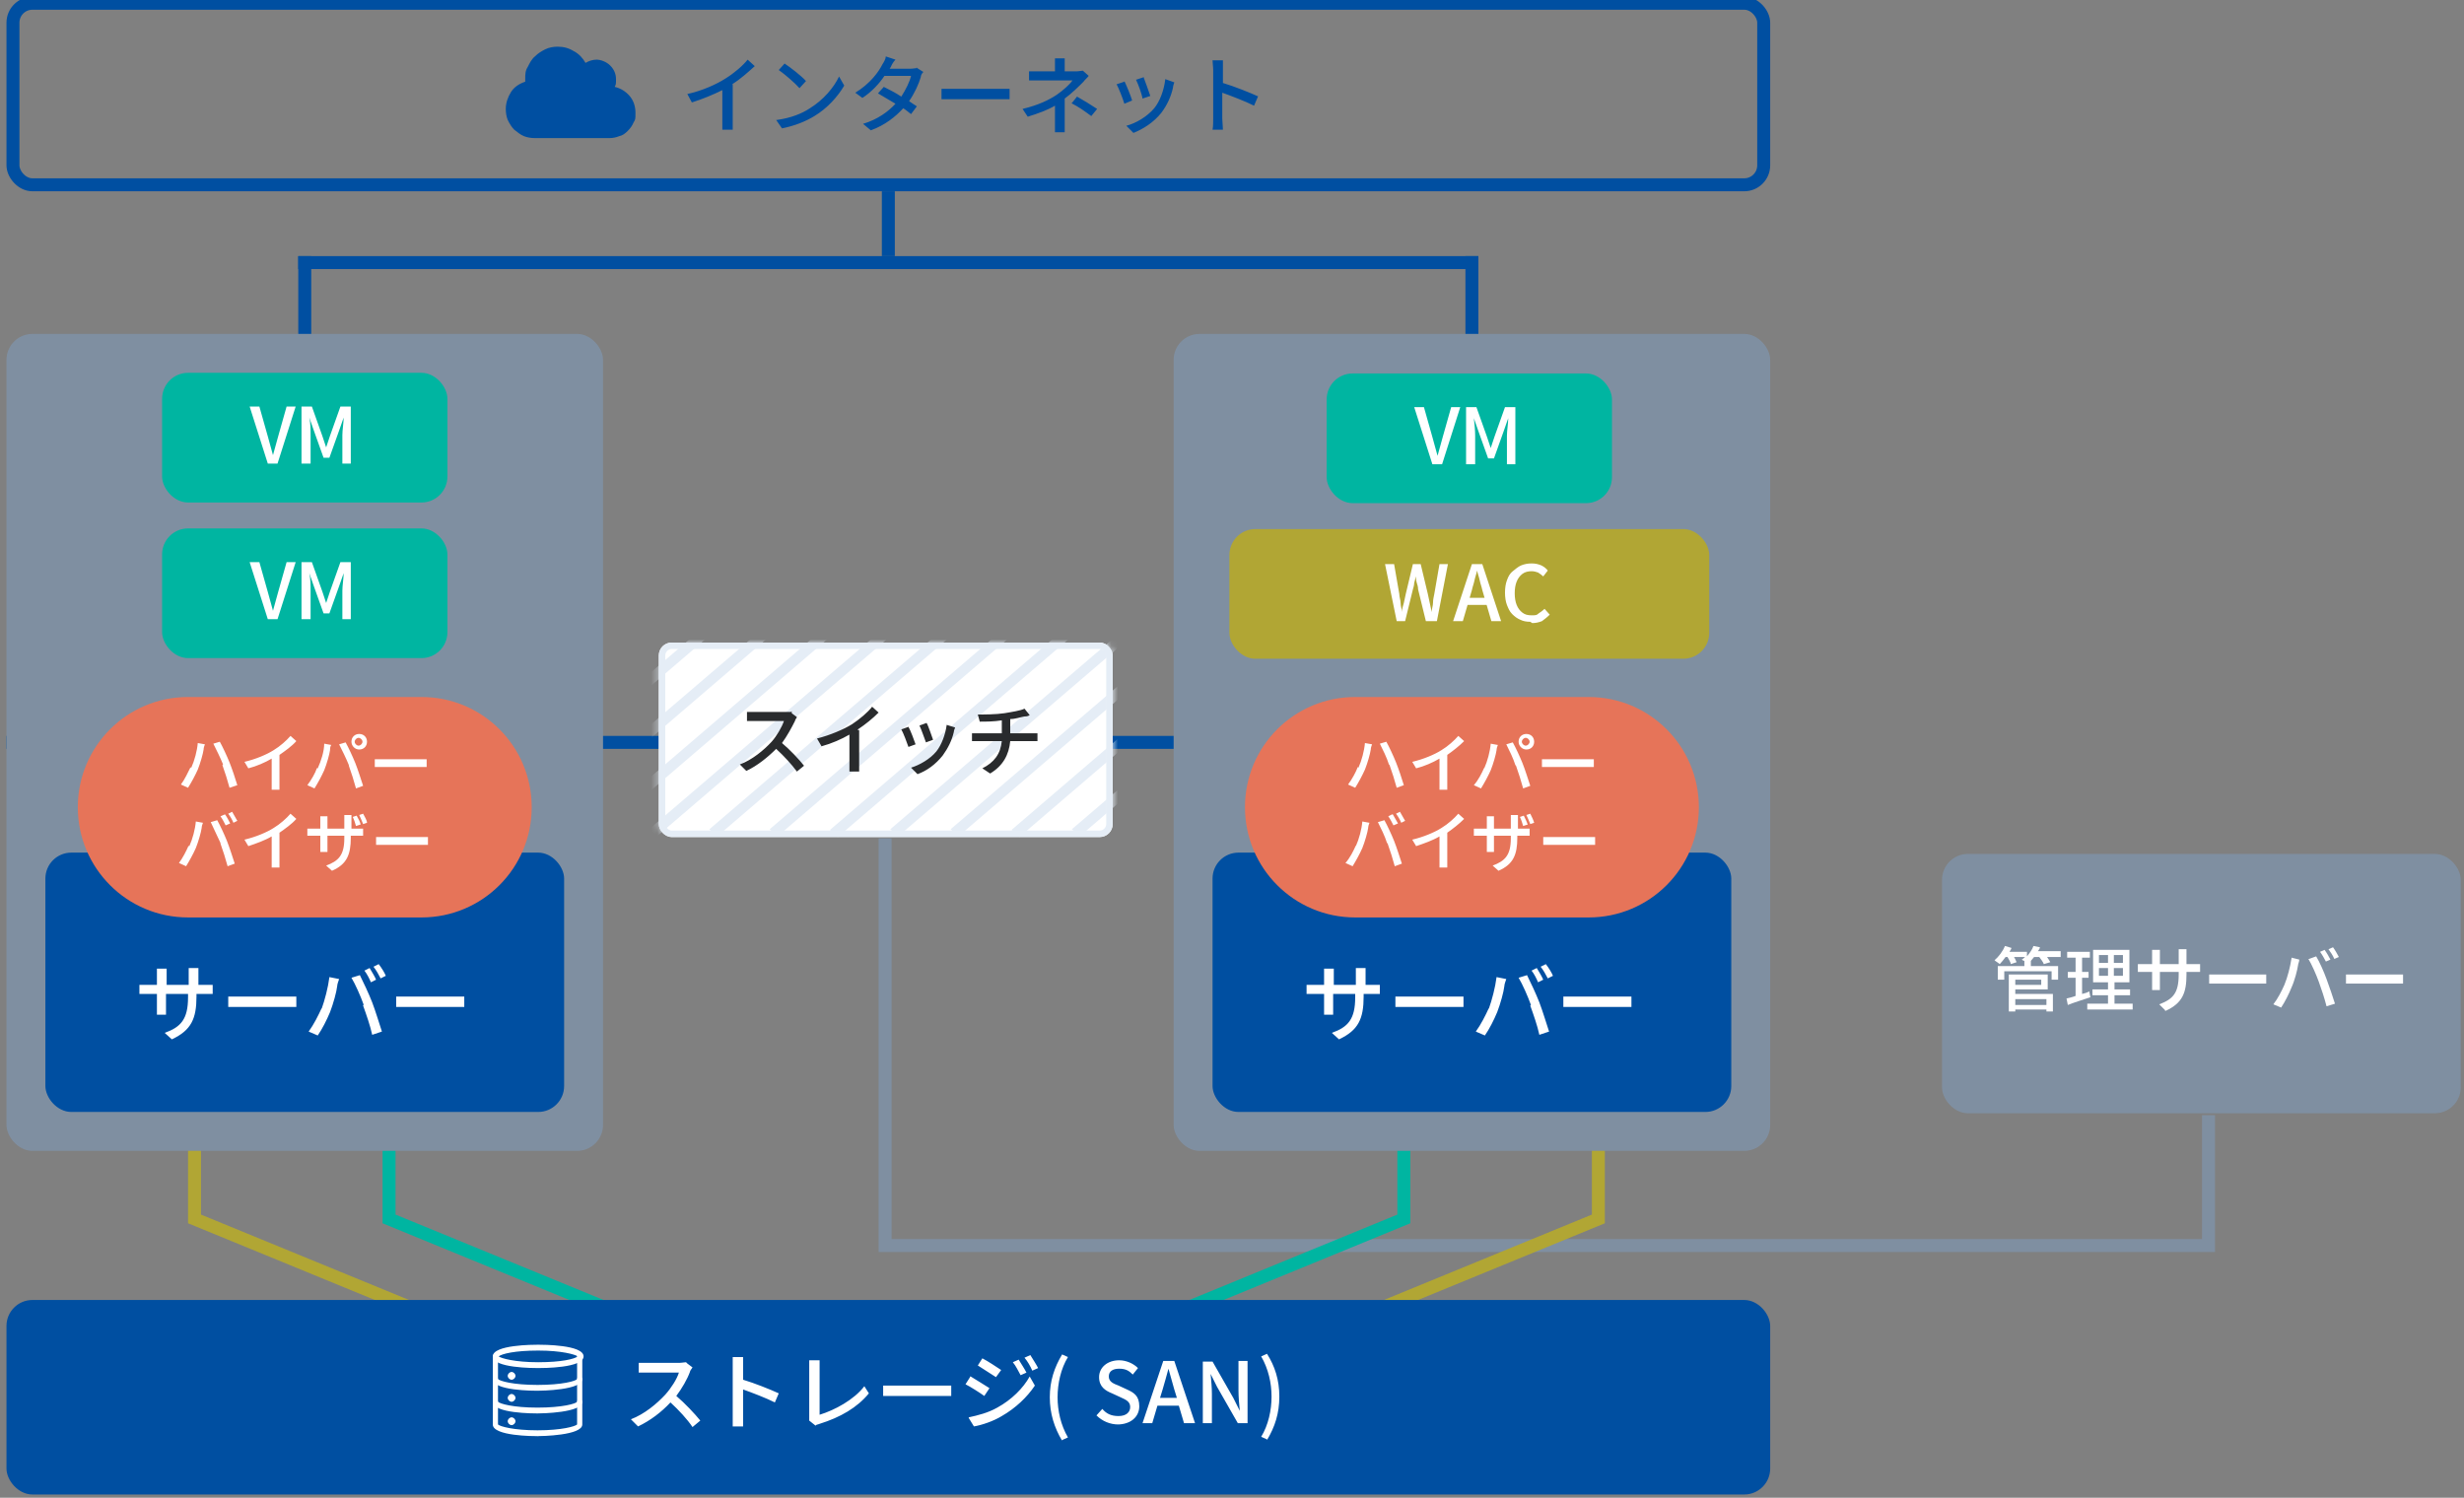 <?xml version="1.0" encoding="UTF-8"?>
<svg id="a" xmlns="http://www.w3.org/2000/svg" width="380" height="231" version="1.1" xmlns:xlink="http://www.w3.org/1999/xlink" viewBox="0 0 380 231">
  <rect x="0" y="0" width="380" height="231" fill="#808080" stroke="none"/>
  <!-- Generator: Adobe Illustrator 29.0.1, SVG Export Plug-In . SVG Version: 2.1.0 Build 192)  -->
  <defs>
    <style>
      .st0 {
        fill: #e67459;
      }

      .st1 {
        fill: #fff;
      }

      .st2 {
        mask: url(#mask);
      }

      .st3 {
        fill: #004fa1;
      }

      .st4 {
        stroke: #b1a634;
      }

      .st4, .st5, .st6, .st7 {
        stroke-width: 2px;
      }

      .st4, .st5, .st6, .st7, .st8 {
        fill: none;
      }

      .st9 {
        fill: #00b5a1;
      }

      .st10 {
        fill: #e5edf6;
      }

      .st5 {
        stroke: #7f8fa1;
        stroke-miterlimit: 10;
      }

      .st11 {
        fill: #7f8fa1;
      }

      .st6 {
        stroke: #00b5a1;
      }

      .st7 {
        stroke: #004fa1;
      }

      .st12 {
        fill: #292b2d;
      }

      .st8 {
        stroke: #e5edf6;
      }

      .st13 {
        fill: #b1a634;
      }
    </style>
    <mask id="mask" x="34.9" y="66.1" width="203.7" height="63" maskUnits="userSpaceOnUse">
      <g id="mask0_5180_72214">
        <rect class="st9" x="101.6" y="99.1" width="70" height="30" rx="2" ry="2"/>
      </g>
    </mask>
  </defs>
  <polyline class="st5" points="136.5 129.3 136.5 192.1 340.6 192.1 340.6 172"/>
  <rect class="st11" x="299.5" y="131.7" width="80" height="40" rx="4" ry="4"/>
  <path class="st1" d="M317.8,147.6h-2.1c.2.3.4.6.5.8l-1,.3c-.1-.3-.4-.7-.7-1.1h-.8c-.2.2-.3.4-.5.6h0v.8h4.2v2.1h-1v-1.3h-7.3v1.3h-1v-2.1h4.1v-.8h0c-.1,0-.3-.1-.4-.2.2-.1.4-.3.5-.4h-1.7c.2.3.3.6.4.8l-.9.3c0-.3-.3-.7-.5-1.1h-.3c-.3.4-.6.8-.9,1.1-.2-.2-.6-.4-.8-.6.6-.5,1.3-1.4,1.6-2.2l1,.3c0,.2-.2.4-.3.6h2.7v.7c.4-.5.8-1,1-1.6l1,.2c0,.2-.2.4-.3.6h3.5v.8h0q0,0,0,0h0ZM310.8,153.3h5.8v2.7h-1v-.3h-4.8v.3h-1v-5.7h6v2.3h-5v.6h0q0,0,0,0h0ZM310.8,151.1v.8h4v-.8h-4ZM310.8,154.1v.9h4.8v-.9h-4.8Z"/>
  <path class="st1" d="M322.4,153.8c-1.2.4-2.5.8-3.5,1.2l-.2-1c.4-.1.9-.2,1.4-.4v-2.8h-1.2v-.9h1.2v-2.2h-1.3v-.9h3.5v.9h-1.2v2.2h1v.9h-1v2.5c.4-.1.8-.2,1.1-.4l.2,1h0ZM328.9,154.8v.9h-7v-.9h3.2v-1.3h-2.4v-.9h2.4v-1.1h-2.3v-5h5.6v5h-2.3v1.1h2.4v.9h-2.4v1.3h2.8,0ZM323.7,148.5h1.4v-1.2h-1.4v1.2ZM323.7,150.5h1.4v-1.2h-1.4v1.2ZM327.4,147.3h-1.4v1.2h1.4v-1.2ZM327.4,149.3h-1.4v1.2h1.4v-1.2Z"/>
  <path class="st1" d="M333.9,155.8l-.9-.9c2.1-.8,3-1.7,3-4.6v-.4h-2.9v2.8h-1.2v-2.8h-2.2v-1.2h2.2v-2.2h1.2v2.2h2.9v-2.3h1.2v2.3h2.1v1.2h-2.1v.4c0,2.8-.6,4.4-3.2,5.6h-.1Z"/>
  <path class="st1" d="M342.3,150.3h7.2v1.4h-8.8v-1.4h1.6,0Z"/>
  <path class="st1" d="M353.4,147.7l1.2.3c0,.3-.2.7-.2.9-.1.7-.5,2.3-1,3.4-.4,1-1,2.2-1.6,3.1l-1.2-.5c.7-.9,1.3-2.1,1.7-3,.5-1.2.9-2.8,1.1-4.1h0q0,0,0,0h0ZM356.1,147.9l1.1-.4c.5.8,1.2,2.4,1.6,3.5s1,2.8,1.3,3.8l-1.3.4c-.3-1.2-.8-2.7-1.2-3.8-.4-1.1-1.1-2.7-1.6-3.5h.1ZM359.4,148l-.7.3c-.2-.4-.6-1.1-.9-1.5l.7-.3c.3.4.7,1.1.9,1.5ZM360.7,147.6l-.7.3c-.2-.5-.6-1.1-.9-1.5l.7-.3c.3.4.7,1.1.9,1.5Z"/>
  <path class="st1" d="M363.4,150.3h7.2v1.4h-8.8v-1.4h1.6,0Z"/>
  <rect class="st3" x="1" y="113.5" width="260" height="2"/>
  <rect class="st3" x="46" y="39.5" width="182" height="2"/>
  <rect class="st3" x="46" y="39.5" width="2" height="20"/>
  <rect class="st3" x="226" y="39.5" width="2" height="20"/>
  <rect class="st3" x="136" y="29.5" width="2" height="10"/>
  <path class="st4" d="M30,166.5v21.5l47.5,19.5"/>
  <path class="st6" d="M60,166.5v21.5l47.5,19.5"/>
  <path class="st4" d="M246.5,166.5v21.5l-47.5,19.5"/>
  <path class="st6" d="M216.5,166.5v21.5l-47.5,19.5"/>
  <rect class="st11" x="1" y="51.5" width="92" height="126" rx="4" ry="4"/>
  <rect class="st3" x="7" y="131.5" width="80" height="40" rx="4" ry="4"/>
  <path class="st0" d="M29,107.5h36c9.4,0,17,7.6,17,17h0c0,9.4-7.6,17-17,17H29c-9.4,0-17-7.6-17-17h0c0-9.4,7.6-17,17-17Z"/>
  <path class="st1" d="M30.6,151.9v-2.6h-1.5v2.6h-3.4v-2.5h-1.5v2.5h-2.7v1.4h2.7v3.2h1.4v-3.2h3.4v.5c0,3.4-1.1,4.6-3.6,5.5l1.1,1c3-1.4,3.8-3.2,3.8-6.6v-.4h2.5v-1.4h-2.5.3ZM35.3,155.3h10.4v-1.6h-10.5v1.6h0ZM57,149.3l-.8.4c.4.5.8,1.3,1,1.8l.8-.4c-.2-.5-.7-1.3-1-1.8ZM58.4,148.7l-.8.4c.4.5.8,1.2,1.1,1.8l.8-.4c-.2-.5-.7-1.3-1.1-1.8ZM49.6,155.5c-.5,1.1-1.2,2.5-2,3.6l1.4.6c.7-1,1.4-2.4,1.9-3.6.5-1.3,1-3.1,1.1-4,0-.3.2-.8.3-1.1l-1.5-.3c-.2,1.6-.7,3.5-1.2,4.9h0ZM56,155.1c.5,1.4,1.1,3.1,1.4,4.5l1.5-.5c-.4-1.2-1-3.2-1.5-4.5s-1.4-3.2-1.9-4.2l-1.3.4c.6,1,1.4,2.8,1.9,4.2h-.1ZM61.2,155.3h10.4v-1.6h-10.5v1.6h0Z"/>
  <path class="st1" d="M29.4,118.3c-.4.8-.9,1.9-1.5,2.7l1.1.5c.5-.8,1.1-1.9,1.5-2.8.4-1,.8-2.4.9-3.1,0-.2.1-.6.2-.8l-1.1-.2c-.1,1.2-.5,2.7-1,3.8h-.1ZM34.3,118c.4,1.1.8,2.4,1.1,3.5l1.2-.4c-.3-1-.8-2.5-1.2-3.5s-1.1-2.5-1.5-3.2l-1,.3c.4.8,1.1,2.2,1.5,3.2h0ZM43,116.5c1-.7,2-1.4,2.7-2.2l-.9-.8c-.6.7-1.6,1.6-2.6,2.2-1.1.7-2.8,1.4-4.5,1.8l.6,1c1.2-.3,2.6-.9,3.6-1.5v4.8h1.2v-5.4h0ZM54.7,114.4c0-.3.3-.6.6-.6s.6.3.6.6-.3.6-.6.6-.6-.3-.6-.6ZM54.2,114.4c0,.6.5,1.2,1.2,1.2s1.2-.5,1.2-1.2-.5-1.2-1.2-1.2-1.2.5-1.2,1.2ZM48.9,118.4c-.3.9-.9,1.9-1.5,2.7l1.1.5c.5-.8,1.1-1.9,1.5-2.8.4-1,.8-2.4.9-3.1,0-.2,0-.6.2-.8l-1.1-.2c0,1.2-.5,2.7-1,3.8h-.1ZM53.8,118.1c.4,1.1.8,2.4,1.1,3.5l1.1-.4c-.3-.9-.8-2.5-1.2-3.5s-1.1-2.5-1.5-3.2l-1,.3c.4.8,1.1,2.2,1.5,3.2h0ZM57.8,118.3h8v-1.2h-8s0,1.2,0,1.2ZM34.7,125.6l-.7.3c.3.4.6,1,.8,1.4l.7-.3c-.2-.4-.5-1-.8-1.4ZM35.8,125.2l-.6.3c.3.4.6.9.8,1.4l.6-.3c-.2-.4-.6-1-.8-1.4ZM29.1,130.4c-.4.9-.9,1.9-1.5,2.7l1.1.5c.5-.8,1.1-1.9,1.5-2.8.4-1,.8-2.4.9-3.1,0-.2.1-.6.2-.8l-1.1-.2c-.1,1.2-.5,2.7-1,3.8h-.1ZM34,130.1c.4,1.1.8,2.4,1.1,3.5l1.1-.4c-.3-.9-.8-2.5-1.2-3.5s-1.1-2.5-1.5-3.2l-1,.3c.4.8,1,2.2,1.5,3.2h0ZM43,128.5c1-.7,2-1.4,2.7-2.2l-.9-.8c-.6.7-1.6,1.6-2.6,2.2-1.1.7-2.8,1.4-4.5,1.8l.6,1c1.2-.4,2.6-.9,3.6-1.5v4.8h1.2v-5.4h0ZM56.6,126.9c0-.4-.4-1-.6-1.4l-.6.2c.2.4.4.9.6,1.4l.6-.2ZM55.6,127.2c0-.4-.4-1-.6-1.4l-.6.2c.2.4.4,1,.5,1.4l.6-.2h0ZM54.2,127.8v-2.1h-1.1v2.1h-2.6v-1.9h-1.1v1.9h-2v1.1h2v2.5h1.1v-2.5h2.6v.4c0,2.6-.9,3.5-2.8,4.2l.9.8c2.3-1,2.9-2.5,2.9-5.1v-.3h1.9v-1.1h-1.9,0ZM58,130.3h8v-1.2h-8v1.2Z"/>
  <rect class="st9" x="25" y="81.5" width="44" height="20" rx="4" ry="4"/>
  <path class="st1" d="M41.2,95.5h1.6l2.8-8.8h-1.4l-1.3,4.6c-.3,1-.5,1.9-.8,2.9h0c-.3-1-.5-1.9-.8-2.9l-1.3-4.6h-1.5l2.8,8.8h0ZM46.7,95.5h1.2v-4.4c0-.8,0-1.9-.2-2.7h0l.7,2,1.5,4.2h.9l1.5-4.2.7-2h0c0,.8-.2,1.9-.2,2.7v4.4h1.3v-8.8h-1.6l-1.6,4.5c-.2.6-.4,1.2-.6,1.8h0c-.2-.6-.4-1.2-.6-1.8l-1.6-4.5h-1.6v8.8h.2Z"/>
  <rect class="st9" x="25" y="57.5" width="44" height="20" rx="4" ry="4"/>
  <path class="st1" d="M41.2,71.5h1.6l2.8-8.8h-1.4l-1.3,4.6c-.3,1-.5,1.9-.8,2.9h0c-.3-1-.5-1.9-.8-2.9l-1.3-4.6h-1.5l2.8,8.8h0ZM46.7,71.5h1.2v-4.4c0-.8,0-1.9-.2-2.7h0l.7,2,1.5,4.2h.9l1.5-4.2.7-2h0c0,.8-.2,1.9-.2,2.7v4.4h1.3v-8.8h-1.6l-1.6,4.5c-.2.6-.4,1.2-.6,1.8h0c-.2-.6-.4-1.2-.6-1.8l-1.6-4.5h-1.6v8.8h.2Z"/>
  <g>
    <rect class="st1" x="101.6" y="99.1" width="70" height="30" rx="2" ry="2"/>
    <g class="st2">
      <g>
        <path class="st10" d="M107.1,66.1l-72.2,61.8,1.2,1.1,72.2-61.9-1.2-1.1Z"/>
        <path class="st10" d="M116.4,66.1l-72.2,61.9,1.2,1.1,72.2-61.9-1.2-1.1Z"/>
        <path class="st10" d="M125.7,66.1l-72.2,61.8,1.2,1.1,72.2-61.9-1.2-1.1Z"/>
        <path class="st10" d="M135,66.1l-72.2,61.8,1.2,1.1,72.2-61.9-1.2-1.1Z"/>
        <path class="st10" d="M144.3,66.1l-72.2,61.8,1.2,1.1,72.2-61.9-1.2-1.1Z"/>
        <path class="st10" d="M153.7,66.1l-72.2,61.8,1.2,1.1,72.2-61.9-1.2-1.1Z"/>
        <path class="st10" d="M163,66.1l-72.2,61.9,1.2,1.1,72.2-61.9-1.2-1.1Z"/>
        <path class="st10" d="M172.3,66.1l-72.2,61.8,1.2,1.1,72.2-61.9-1.2-1.1Z"/>
        <path class="st10" d="M181.6,66.1l-72.2,61.8,1.2,1.1,72.2-61.9-1.2-1.1Z"/>
        <path class="st10" d="M190.9,66.1l-72.2,61.8,1.2,1.1,72.2-61.9-1.2-1.1Z"/>
        <path class="st10" d="M200.2,66.1l-72.2,61.9,1.2,1.1,72.2-61.9-1.2-1.1Z"/>
        <path class="st10" d="M209.5,66.1l-72.2,61.8,1.2,1.1,72.2-61.9-1.2-1.1Z"/>
        <path class="st10" d="M218.8,66.1l-72.2,61.8,1.2,1.1,72.2-61.9-1.2-1.1Z"/>
        <path class="st10" d="M228.2,66.1l-72.2,61.9,1.2,1.1,72.2-61.9-1.2-1.1Z"/>
        <path class="st10" d="M237.5,66.1l-72.2,61.8,1.2,1.1,72.2-61.9-1.2-1.1Z"/>
      </g>
    </g>
    <rect class="st8" x="102.1" y="99.6" width="69" height="29" rx="1.5" ry="1.5"/>
  </g>
  <path class="st12" d="M122,109.8c-.2,0-.6,0-1,0h-5.8v1.4h5.7c-.3.9-1.1,2.3-1.9,3.2-1.2,1.3-3,2.8-4.9,3.5l1,1c1.7-.8,3.3-2.1,4.6-3.4,1.2,1.1,2.4,2.4,3.2,3.5l1.1-.9c-.7-.9-2.2-2.5-3.4-3.5.8-1.1,1.5-2.4,2-3.4,0-.2.3-.5.3-.6l-.8-.6v-.3ZM132.3,112.5c1.2-.8,2.3-1.7,3.2-2.6l-1-.9c-.7.9-1.9,1.9-3.1,2.7-1.3.8-3.4,1.7-5.4,2.2l.7,1.2c1.5-.4,3.1-1.1,4.3-1.8v5.7h1.5v-6.4h-.2ZM142.9,111.5l-1.1.4c.3.6.8,2.1,1,2.6l1.1-.4c-.2-.5-.7-2.1-1-2.6ZM146,111.8c-.2,1.5-.8,3.1-1.6,4.1-1,1.2-2.6,2.1-3.9,2.5l1,1c1.4-.5,2.8-1.5,3.9-2.9.8-1.1,1.4-2.3,1.7-3.6,0-.2.1-.4.2-.7l-1.3-.4h0ZM140.1,112.1l-1.1.4c.3.5.9,2.1,1.1,2.7l1.1-.4c-.2-.6-.8-2.2-1.1-2.7ZM155.8,113v-2.1c.8,0,1.6-.3,2.2-.4.2,0,.5,0,.8-.2l-.8-1c-.6.3-1.9.5-3.1.7-1.3.2-3.2.2-4.1.2l.3,1.1c.9,0,2.2,0,3.4-.2v2h-4.6v1.2h4.6c-.2,2-1.2,3.3-3,4.2l1.2.8c2-1.2,2.9-2.9,3.1-5h4.2v-1.2h-4.2,0Z"/>
  <rect class="st11" x="181" y="51.5" width="92" height="126" rx="4" ry="4"/>
  <rect class="st3" x="187" y="131.5" width="80" height="40" rx="4" ry="4"/>
  <path class="st0" d="M209,107.5h36c9.4,0,17,7.6,17,17h0c0,9.4-7.6,17-17,17h-36c-9.4,0-17-7.6-17-17h0c0-9.4,7.6-17,17-17Z"/>
  <path class="st1" d="M210.6,151.9v-2.6h-1.5v2.6h-3.4v-2.5h-1.5v2.5h-2.7v1.4h2.7v3.2h1.4v-3.2h3.4v.5c0,3.4-1.1,4.6-3.6,5.5l1.1,1c3-1.4,3.8-3.2,3.8-6.6v-.4h2.5v-1.4h-2.5.3ZM215.3,155.3h10.4v-1.6h-10.5v1.6h.1ZM237,149.3l-.8.4c.4.5.8,1.3,1,1.8l.8-.4c-.2-.5-.7-1.3-1-1.8ZM238.4,148.7l-.8.4c.4.5.8,1.2,1.1,1.8l.8-.4c-.2-.5-.7-1.3-1.1-1.8ZM229.6,155.5c-.5,1.1-1.2,2.5-2,3.6l1.4.6c.7-1,1.4-2.4,1.9-3.6.5-1.3,1-3.1,1.1-4,0-.3.2-.8.3-1.1l-1.5-.3c-.2,1.6-.7,3.5-1.2,4.9h0ZM236,155.1c.5,1.4,1.1,3.1,1.4,4.5l1.5-.5c-.4-1.2-1-3.2-1.5-4.5s-1.4-3.2-1.9-4.2l-1.3.4c.6,1,1.4,2.8,1.9,4.2h0ZM241.2,155.3h10.4v-1.6h-10.5v1.6h.1Z"/>
  <path class="st1" d="M209.4,118.3c-.3.8-.9,1.9-1.5,2.7l1.1.5c.5-.8,1.1-1.9,1.5-2.8.4-1,.8-2.4.9-3.1,0-.2.1-.6.2-.8l-1.1-.2c-.1,1.2-.5,2.7-1,3.8h0ZM214.3,118c.4,1.1.8,2.4,1.1,3.5l1.1-.4c-.3-1-.8-2.5-1.2-3.5s-1.1-2.5-1.5-3.2l-1,.3c.4.8,1.1,2.2,1.4,3.2h0ZM223.1,116.5c1-.7,1.9-1.4,2.7-2.2l-.9-.8c-.6.7-1.6,1.6-2.6,2.2-1.1.7-2.8,1.4-4.5,1.8l.6,1c1.2-.3,2.6-.9,3.6-1.5v4.8h1.2v-5.4h-.1ZM234.7,114.4c0-.3.3-.6.6-.6s.6.3.6.6-.3.6-.6.6-.6-.3-.6-.6ZM234.2,114.4c0,.6.5,1.2,1.2,1.2s1.2-.5,1.2-1.2-.5-1.2-1.2-1.2-1.2.5-1.2,1.2ZM228.9,118.4c-.4.9-.9,1.9-1.6,2.7l1.1.5c.5-.8,1.1-1.9,1.5-2.8.4-1,.8-2.4.9-3.1,0-.2.1-.6.2-.8l-1.1-.2c-.1,1.2-.5,2.7-1,3.8h0ZM233.8,118.1c.4,1.1.8,2.4,1.1,3.5l1.1-.4c-.3-.9-.8-2.5-1.2-3.5s-1.1-2.5-1.5-3.2l-1,.3c.4.8,1.1,2.2,1.4,3.2h0ZM237.8,118.3h8v-1.2h-8v1.2ZM214.7,125.6l-.6.3c.3.4.6,1,.8,1.4l.7-.3c-.2-.4-.6-1-.8-1.4h0ZM215.9,125.2l-.6.3c.3.4.6.9.8,1.4l.6-.3c-.2-.4-.6-1-.8-1.4ZM209.1,130.4c-.4.9-.9,1.9-1.6,2.7l1.1.5c.5-.8,1.1-1.9,1.5-2.8.4-1,.8-2.4.9-3.1,0-.2.1-.6.2-.8l-1.1-.2c-.1,1.2-.5,2.7-1,3.8h0ZM214,130.1c.4,1.1.8,2.4,1.1,3.5l1.1-.4c-.3-.9-.8-2.5-1.2-3.5s-1.1-2.5-1.5-3.2l-1,.3c.4.8,1.1,2.2,1.4,3.2h0ZM223.1,128.5c1-.7,1.9-1.4,2.7-2.2l-.9-.8c-.6.7-1.6,1.6-2.6,2.2-1.1.7-2.8,1.4-4.5,1.8l.6,1c1.2-.4,2.6-.9,3.6-1.5v4.8h1.2v-5.4h-.1ZM236.6,126.9c-.1-.4-.4-1-.6-1.4l-.6.2c.2.4.4.9.6,1.4l.6-.2ZM235.6,127.2c-.1-.4-.4-1-.6-1.4l-.6.2c.2.4.4,1,.5,1.4l.6-.2h.1ZM234.1,127.8v-2.1h-1.1v2.1h-2.6v-1.9h-1.1v1.9h-2v1.1h2v2.5h1.1v-2.5h2.6v.4c0,2.6-.9,3.5-2.8,4.2l.9.8c2.3-1,2.9-2.5,2.9-5.1v-.3h1.9v-1.1h-1.9.1ZM238,130.3h8v-1.2h-8v1.2Z"/>
  <rect class="st7" x="2" y=".5" width="270" height="28" rx="3" ry="3"/>
  <path class="st3" d="M81,12.5v-.3c0-.7,0-1.3.4-1.9.3-.6.6-1.2,1.1-1.6.5-.5,1-.8,1.6-1.1.6-.3,1.3-.4,1.9-.4.9,0,1.7.2,2.5.7.8.4,1.4,1.1,1.8,1.8.5-.3,1.1-.5,1.7-.5s1.5.3,2.1.9c.6.6.9,1.3.9,2.1s0,.8-.2,1.2c.9.2,1.7.7,2.3,1.4.6.7.9,1.6.9,2.6s0,1-.3,1.5c-.2.5-.5.9-.9,1.3s-.8.7-1.3.8c-.5.2-1,.3-1.5.3h-11.5c-.6,0-1.2-.1-1.7-.3-.5-.2-1-.6-1.5-1-.4-.4-.7-.9-1-1.5-.2-.5-.3-1.1-.3-1.7,0-.9.3-1.8.8-2.6s1.3-1.3,2.2-1.6h0Z"/>
  <path class="st3" d="M112.9,13c1.3-.8,2.5-1.9,3.5-2.8l-1.1-1c-.7.9-2.1,2.1-3.4,2.9-1.4.9-3.6,1.9-5.9,2.4l.7,1.3c1.6-.5,3.3-1.2,4.7-1.9v6.1h1.6v-7h0ZM121,9.8l-.9,1c1,.7,2.6,2.1,3.2,2.8l1-1.1c-.7-.8-2.4-2.1-3.3-2.7ZM119.7,18.5l.9,1.3c2-.4,3.7-1.1,5-1.9,2-1.2,3.6-3,4.6-4.7l-.8-1.4c-.8,1.7-2.4,3.6-4.5,4.9-1.2.8-2.9,1.5-5.1,1.8h0ZM141.4,10.5c-.2,0-.6.1-1,.1h-3.2l.2-.3c.1-.3.4-.8.7-1.1l-1.5-.5c0,.4-.3.9-.5,1.2-.6,1.2-1.9,3-4.2,4.4l1.1.8c1.4-.9,2.6-2.2,3.4-3.4h4.1c-.2.9-.8,2.1-1.5,3.2-.9-.6-1.9-1.1-2.7-1.5l-.9,1c.7.4,1.7,1,2.7,1.6-1.1,1.2-2.7,2.4-5,3.1l1.2,1c2.2-.8,3.8-2.1,5-3.4.5.3.9.7,1.2.9l.9-1.2c-.3-.2-.8-.5-1.2-.8.9-1.3,1.5-2.7,1.8-3.7,0-.3.2-.6.4-.8l-1.1-.7h.1ZM145.3,15.3h10.4v-1.6h-10.5v1.6h.1ZM164.2,15.2c1.1-.8,2.2-1.9,2.9-2.6.2-.3.6-.6.8-.9l-.9-.8c-.2,0-.6.1-.9.1h-1.9v-2h-1.5v2h-4v1.4h6.7c-.4.6-1.4,1.5-2.4,2.2-1.2.8-2.8,1.6-5.3,2.2l.8,1.2c1.6-.5,3-1,4.2-1.7v4.1h1.5v-5.2ZM165.2,15.9c1.2.6,2,1.2,3.1,2l.9-1.1c-1.2-.8-1.9-1.2-3.1-1.9l-.8,1h0ZM176.4,11.9l-1.2.4c.3.6.9,2.2,1,2.9l1.2-.4c-.2-.6-.8-2.3-1-2.8h0ZM179.7,12.3c-.2,1.6-.8,3.3-1.7,4.4-1.1,1.3-2.8,2.3-4.3,2.7l1.1,1.1c1.5-.6,3.1-1.6,4.3-3.1.9-1.2,1.5-2.5,1.8-3.9,0-.2.1-.5.2-.8l-1.4-.5h0ZM173.4,12.6l-1.2.4c.3.5,1,2.3,1.2,3l1.2-.5c-.2-.7-.9-2.4-1.2-3h0ZM194.1,14.9c-1.3-.6-3.8-1.6-5.5-2.1v-3.5h-1.6c0,.4.1,1,.1,1.5v7.5c0,.5,0,1.2-.1,1.7h1.6c0-.5-.1-1.3-.1-1.7v-4c1.4.5,3.5,1.3,4.9,2l.6-1.4h.1Z"/>
  <rect class="st3" x="1" y="200.5" width="272" height="30" rx="4" ry="4"/>
  <path class="st1" d="M105.8,210.1c-.2,0-.7.1-1.1.1h-6.2v1.5h6.2c-.3,1-1.2,2.4-2.1,3.4-1.3,1.4-3.2,3-5.3,3.8l1.1,1.1c1.9-.9,3.6-2.2,5-3.7,1.3,1.2,2.6,2.6,3.4,3.8l1.2-1c-.8-1-2.4-2.7-3.7-3.8.9-1.2,1.7-2.6,2.1-3.7,0-.2.3-.5.4-.7l-.8-.6-.2-.2ZM120.1,214.9c-1.3-.6-3.8-1.6-5.5-2.1v-3.5h-1.6c0,.4,0,1,0,1.5v7.5c0,.5,0,1.2,0,1.7h1.6c0-.5,0-1.3,0-1.7v-4c1.4.5,3.5,1.3,4.9,2l.6-1.4h0ZM125.7,219.9c.2-.2.5-.2.7-.3,3.2-1,5.8-2.5,7.6-4.7l-.7-1.1c-1.6,2.1-4.6,3.7-6.9,4.4v-7.1c0-.4,0-.9,0-1.3h-1.6c0,.3,0,.9,0,1.3v7.3c0,.3,0,.5,0,.7l1,.8h-.2ZM136.3,215.3h10.4v-1.6h-10.5v1.6h.1ZM157.1,209.7l-.9.4c.5.6.8,1.3,1.2,2l.9-.4c-.3-.6-.9-1.5-1.2-2ZM158.9,209l-.9.4c.5.6.9,1.3,1.2,2l.9-.4c-.3-.6-.9-1.5-1.2-2ZM151.5,209.5l-.7,1.1c.8.5,2.2,1.4,2.8,1.8l.8-1.1c-.6-.4-2.1-1.4-2.9-1.8h0ZM149.4,218.7l.8,1.3c1.2-.2,3-.8,4.3-1.6,2.1-1.2,3.9-2.9,5.1-4.7l-.8-1.4c-1,1.8-2.8,3.6-5,4.8-1.4.8-3,1.2-4.4,1.5h0ZM149.6,212.4l-.7,1.1c.8.4,2.2,1.3,2.9,1.8l.8-1.2c-.6-.4-2.1-1.3-2.9-1.8h-.1ZM163.8,222.1l.9-.4c-1.1-1.9-1.6-4.1-1.6-6.2s.5-4.4,1.6-6.2l-.9-.4c-1.2,2-1.9,4.1-1.9,6.6s.7,4.7,1.9,6.7h0ZM172.3,219.7c2.1,0,3.4-1.2,3.4-2.8s-.8-2.1-1.9-2.6l-1.3-.6c-.8-.3-1.5-.6-1.5-1.4s.6-1.2,1.6-1.2,1.5.3,2.1.9l.8-1c-.7-.7-1.8-1.2-2.9-1.2-1.8,0-3.1,1.1-3.1,2.6s1,2.1,2,2.5l1.3.6c.9.4,1.5.7,1.5,1.5s-.6,1.4-1.8,1.4-1.9-.4-2.5-1.1l-.9,1c.9.9,2.1,1.4,3.4,1.4h-.2ZM178.9,215.6l.4-1.3c.3-1,.6-2.1.9-3.2h0c.3,1.1.6,2.1.9,3.2l.4,1.3h-2.6,0ZM182.7,219.5h1.6l-3.2-9.6h-1.7l-3.2,9.6h1.5l.8-2.7h3.3l.8,2.7h0ZM185.5,219.5h1.4v-4.5c0-1-.1-2.1-.2-3.1h0l1,2,3.2,5.6h1.5v-9.6h-1.4v4.5c0,1,.1,2.2.2,3.2h0l-1-2-3.2-5.6h-1.5v9.6h0ZM195.4,222.1c1.2-2,1.9-4.1,1.9-6.7s-.7-4.7-1.9-6.6l-.9.4c1.1,1.9,1.6,4.1,1.6,6.2s-.5,4.4-1.6,6.2l.9.4h0Z"/>
  <path class="st1" d="M83,211c-.7,0-7,0-7-1.8s6.3-1.8,7-1.8,7,0,7,1.8-6.3,1.8-7,1.8ZM76.9,209.2c.4.3,2.5.9,6.1.9s5.6-.5,6.1-.9c-.4-.3-2.5-.9-6.1-.9s-5.6.5-6.1.9Z"/>
  <path class="st1" d="M83,214.5c-.7,0-7,0-7-1.8s.2-.4.4-.4.4.2.4.4c.3.3,2.3.9,6.1.9s5.9-.6,6.1-.9c0-.2.2-.4.4-.4s.4.2.4.4c0,1.7-6.3,1.8-7,1.8h.2ZM89.1,212.7h0ZM76.9,212.7h0Z"/>
  <path class="st1" d="M83,218c-.7,0-7,0-7-1.8s.2-.4.4-.4.4.2.4.4c.3.3,2.3.9,6.1.9s5.9-.6,6.1-.9c0-.2.2-.4.4-.4s.4.2.4.4c0,1.7-6.3,1.8-7,1.8h.2ZM89.1,216.2h0ZM76.9,216.2h0Z"/>
  <path class="st1" d="M83,221.5c-.7,0-7,0-7-1.8v-10.5c0-.2.2-.4.4-.4s.4.2.4.4v10.5c.3.3,2.4.9,6.1.9s5.8-.6,6.1-.9v-10.5c0-.2.2-.4.4-.4s.4.2.4.4v10.5c0,1.7-6.3,1.8-7,1.8h.2Z"/>
  <path class="st1" d="M78.9,216.2c.3,0,.6-.3.6-.6s-.3-.6-.6-.6-.6.3-.6.6.3.6.6.6Z"/>
  <path class="st1" d="M78.9,212.8c.3,0,.6-.3.6-.6s-.3-.6-.6-.6-.6.3-.6.6.3.6.6.6Z"/>
  <path class="st1" d="M78.9,219.8c.3,0,.6-.3.6-.6s-.3-.6-.6-.6-.6.3-.6.6.3.6.6.6Z"/>
  <rect class="st13" x="189.6" y="81.6" width="74" height="20" rx="4" ry="4"/>
  <rect class="st9" x="204.6" y="57.6" width="44" height="20" rx="4" ry="4"/>
  <path class="st1" d="M220.8,71.6h1.6l2.8-8.8h-1.4l-1.3,4.6c-.3,1-.5,1.9-.8,2.9h0c-.3-1-.5-1.9-.8-2.9l-1.3-4.6h-1.5l2.8,8.8h-.1ZM226.3,71.6h1.2v-4.4c0-.8-.1-1.9-.2-2.7h0l.7,2,1.5,4.2h.9l1.5-4.2.7-2h0c0,.8-.2,1.9-.2,2.7v4.4h1.3v-8.8h-1.6l-1.6,4.5c-.2.6-.4,1.2-.6,1.8h0c-.2-.6-.4-1.2-.6-1.8l-1.6-4.5h-1.6v8.8h.2Z"/>
  <g>
    <path class="st1" d="M215.4,95.8l-1.8-8.8h1.4l.8,4.6c0,.5.2.9.2,1.4,0,.5.2.9.2,1.4h0c0-.5.2-1,.3-1.4.1-.5.2-.9.3-1.4l1.1-4.6h1.2l1.1,4.6c.1.5.2.9.3,1.4s.2,1,.3,1.4h0c0-.5.2-1,.2-1.4,0-.5.1-.9.2-1.4l.8-4.6h1.3l-1.7,8.8h-1.7l-1.2-4.9c0-.4-.1-.7-.2-1s-.1-.7-.2-1h0c0,.3-.1.7-.2,1,0,.3-.1.7-.2,1l-1.2,4.9h-1.7Z"/>
    <path class="st1" d="M224.1,95.8l2.9-8.8h1.6l2.9,8.8h-1.5l-1.4-4.8c-.1-.5-.3-1-.4-1.5-.1-.5-.3-1-.4-1.5h0c-.1.5-.3,1-.4,1.5-.1.5-.3,1-.4,1.5l-1.4,4.8h-1.4ZM225.7,93.3v-1.1h4.1v1.1h-4.1Z"/>
    <path class="st1" d="M236,95.9c-.6,0-1.1-.1-1.5-.3-.5-.2-.9-.5-1.3-.9-.4-.4-.6-.9-.8-1.4s-.3-1.2-.3-1.9.1-1.4.3-1.9c.2-.6.5-1.1.9-1.4s.8-.7,1.3-.9c.5-.2,1-.3,1.6-.3s1,.1,1.5.3c.4.2.8.5,1,.8l-.7.9c-.2-.2-.5-.4-.8-.6-.3-.1-.6-.2-1-.2-.5,0-1,.1-1.4.4-.4.3-.7.7-.9,1.2-.2.5-.3,1.1-.3,1.8s.1,1.3.3,1.8c.2.5.5.9.9,1.2.4.3.8.4,1.4.4s.8,0,1.1-.3c.3-.2.6-.4.9-.7l.8.9c-.4.4-.8.7-1.2,1-.5.2-1,.3-1.5.3Z"/>
  </g>
</svg>